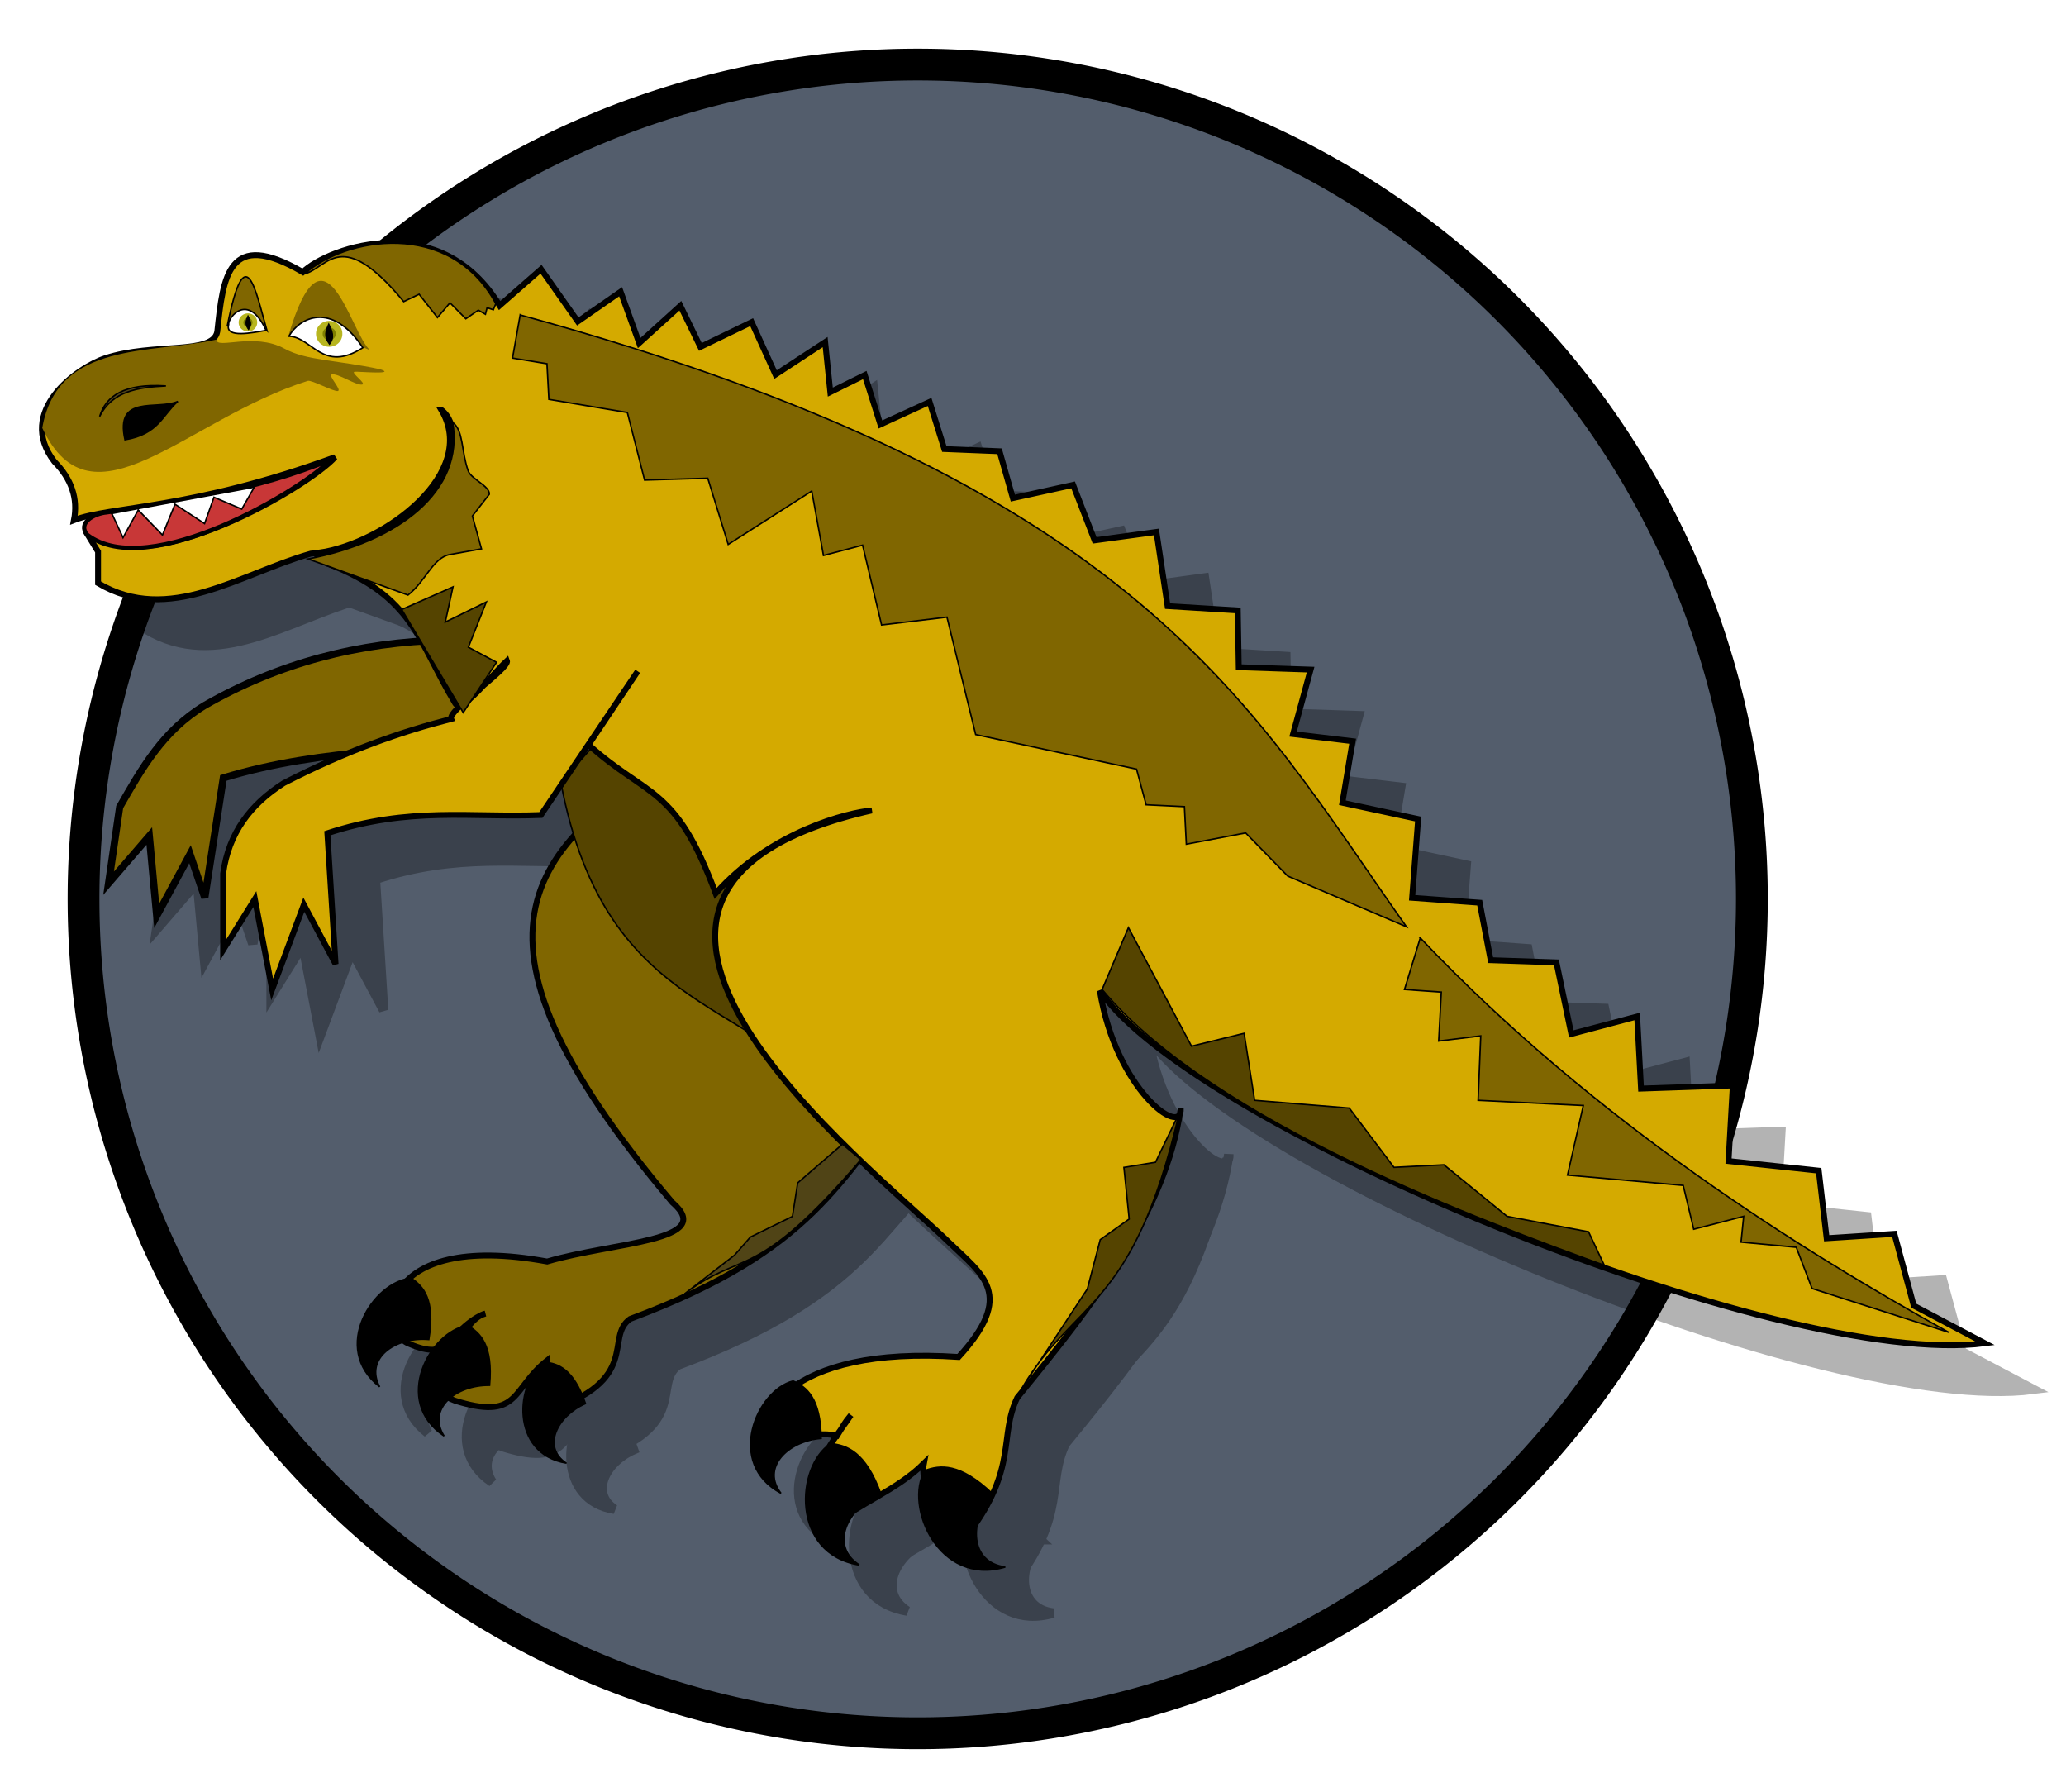 <?xml version="1.0" encoding="UTF-8" standalone="no"?>
<!-- Created with Inkscape (http://www.inkscape.org/) -->
<svg
    xmlns:inkscape="http://www.inkscape.org/namespaces/inkscape"
    xmlns:rdf="http://www.w3.org/1999/02/22-rdf-syntax-ns#"
    xmlns="http://www.w3.org/2000/svg"
    xmlns:cc="http://web.resource.org/cc/"
    xmlns:dc="http://purl.org/dc/elements/1.1/"
    xmlns:sodipodi="http://sodipodi.sourceforge.net/DTD/sodipodi-0.dtd"
    xmlns:svg="http://www.w3.org/2000/svg"
    xmlns:ns1="http://sozi.baierouge.fr"
    xmlns:xlink="http://www.w3.org/1999/xlink"
    id="svg2"
    sodipodi:modified="true"
    sodipodi:docname="BigRedSmile_A_Cartoon_Dinosaur.svg"
    viewBox="0 0 671.61 582.52"
    sodipodi:version="0.32"
    version="1.0"
    inkscape:output_extension="org.inkscape.output.svg.inkscape"
    inkscape:version="0.45"
    sodipodi:docbase="/home/evans/Desktop"
  >
  <defs
      id="defs4"
    >
    <filter
        id="filter12090"
        inkscape:collect="always"
      >
      <feGaussianBlur
          id="feGaussianBlur12092"
          stdDeviation="6.955"
          inkscape:collect="always"
      />
    </filter
    >
  </defs
  >
  <sodipodi:namedview
      id="base"
      inkscape:showpageshadow="false"
      inkscape:zoom="0.81885443"
      height="700px"
      borderopacity="1.0"
      inkscape:current-layer="layer1"
      inkscape:cx="335.8063"
      inkscape:cy="291.26056"
      width="700px"
      inkscape:guide-bbox="true"
      showguides="true"
      bordercolor="#666666"
      inkscape:window-x="0"
      guidetolerance="10"
      objecttolerance="10"
      inkscape:window-y="24"
      inkscape:window-width="1016"
      inkscape:pageopacity="0.0"
      inkscape:pageshadow="2"
      pagecolor="#ffffff"
      gridtolerance="10000"
      inkscape:document-units="px"
      inkscape:window-height="693"
  />
  <g
      id="layer1"
      inkscape:label="Layer 1"
      inkscape:groupmode="layer"
      transform="translate(-25.128 -51.231)"
    >
    <path
        id="path10025"
        sodipodi:rx="317.53113"
        sodipodi:ry="317.53113"
        style="stroke-linejoin:round;stroke:#000000;stroke-linecap:round;stroke-width:12.1;fill:#535d6c"
        sodipodi:type="arc"
        d="m872.64 355.75a317.53 317.53 0 1 1 -635.06 0 317.53 317.53 0 1 1 635.06 0z"
        transform="matrix(.854 0 0 .854 -150.61 39.578)"
        sodipodi:cy="355.74704"
        sodipodi:cx="555.1084"
    />
    <g
        id="g11029"
        style="opacity:0.3;filter:url(#filter12090);stroke:#000000;stroke-width:3.6;fill:#000000"
        transform="matrix(.854 0 0 .854 -119.39 33.723)"
      >
      <path
          id="path11031"
          sodipodi:nodetypes="ccccccccccc"
          style="fill-rule:evenodd;stroke:#000000;stroke-width:3.6;fill:#000000"
          d="m357.04 281.62c-33.09 0.75-63.68 8.83-91.58 24.86-15.92 9.55-24.08 24.16-32.4 38.67l-4.23 29.01 15.5-17.96 2.82 30.39 12.68-23.48 5.63 16.57 7.05-45.58c38.51-11.75 77.02-10.31 115.53-15.19l-31-37.29z"
      />
      <path
          id="path11033"
          sodipodi:nodetypes="cccccccccccc"
          style="fill-rule:evenodd;stroke:#000000;stroke-width:3.6;fill:#000000"
          d="m449.29 322.74c-57.1 36.5-95.41 67-5.85 172.91 17.11 14.82-22.37 15.01-47.66 22.49-65.48-12.04-64.67 27.12-52.38 31.38 15.9 6.91 13.06-5.18 19.01 0.55 1.5-6.23 6.29-11.36 9.85-12.12-10.65 3.25-30.69 28.32-9.74 33.7 22.88 6.6 19.85-5.23 33.17-15.81 0.3 9.46-5.95 12.36-0.37 19.4 36.87-11.97 22.06-28.19 32.02-35.24 70.63-26.3 79.51-53.39 106.74-85.43l-84.79-131.83z"
      />
      <path
          id="path11035"
          sodipodi:nodetypes="ccccc"
          style="fill-rule:evenodd;stroke:#000000;stroke-width:3.6;fill:#000000"
          d="m401 335.87c17.45 91.92 76.78 81.03 107.53 126.81l41.48-130.02-137-10.41-12.01 13.62z"
      />
      <path
          id="path11037"
          sodipodi:nodetypes="cccscccccccccccscccccccccccccccsccccccccccccccccccccccccccccccccccccccccccccccccccccccccc"
          style="fill-rule:evenodd;stroke:#000000;stroke-width:3.6;fill:#000000"
          d="m336.47 130.43c-15.31 0.03-29.02 6.51-33.7 11.15-28.49-16.58-30.33 1.61-32.56 22.66-1.64 8.95-24.08 4.06-42.59 10.09-10.65 3.47-34.2 20.23-19.44 39.37 6.56 6.63 9.08 14.06 7.47 22.29 13.66-5.34 44.7-3.98 99.36-23.97-9.12 10.48-71.39 48.08-94.77 28.46l4.59 7.49v12c27 16.07 53.99-3.59 81-11.24 1.02-0.06 2.06-0.19 3.13-0.34l1.04 1.3c-0.87 0.18-1.74 0.37-2.63 0.53 0.89 0.2 2.58 1.02 4.92 2.36 32.95 12.75 34.01 29.16 48.5 53.15 2.48 4.1 13.54-10.54 19.69-16.22 1.14 2.89-22.64 18.77-21.23 22.13-19.03 4.87-39.57 11.96-63.77 24.44-12.48 7.95-20.95 18.85-23.05 34.43v29.05l12.08-19.37 6.59 34.41 12.06-32.27 12.08 22.59-3.13-49.77c31.16-10.28 54.81-5.86 81.28-6.95l36.85-54.69-18.71 27.96c22.7 20.39 33.06 15.27 48.39 56.57 20.96-23.69 50.87-30.93 59.44-31.57-135.66 30.77-1.72 134.21 29.5 164.48 12.76 12.36 25.27 19.75 3.54 43.51-65.36-4.42-80.68 23.44-74.63 40.87 9.03-7.97 17.9-13.24 28.36-10.87 2.8-4.44 2.35-4.34 5.27-7.86-10.05 14.89-15.37 17-9.32 43.55 13.1-10.39 26.57-14.8 37.1-25.19-1.96 10.23 8.35 21.73 16.96 26.77 18.92-25.09 11.48-37.01 18.58-51.78 29.85-36.45 56.47-70.69 62.24-110.09 0.63 11.36-24.73-7.15-30.8-44.77 35.7 52.41 258.95 144.24 336.94 134.16l-27.13-14.31-7.36-27.33-25.79 1.67-3.01-25.72-34.34-3.66 1.63-28.77-34.94 1.2-1.47-27.45-25.07 6.65-5.66-27.24-25.03-0.84-4.18-21.87-25.72-1.87 2.3-29.97-28.85-6.2 3.9-23.43-22.68-2.71 6.69-24.53-27.36-0.92-0.37-21.6-26.72-1.65-4.24-28.22-23.53 3.2-8.19-21.11-22.93 5.03-5.07-17.83-21.02-0.85-5.6-17.92-18.73 8.57-5.95-18.8-13.12 6.49-1.96-19.04-18.9 12.38-9.08-19.96-19.51 9.42-7.63-15.67-15.68 14.2-7.06-19.53-16.3 11.32-13.99-19.89-15.77 13.83c-11.03-18.24-26.83-23.91-41.21-23.89zm19.03 63.6c12.19 9.33 0.17 45.31-44.37 55.41l-2-1.09c24.97-3.7 60.67-30.28 46.37-54.32z"
      />
      <path
          id="path11039"
          sodipodi:nodetypes="cscscccccc"
          style="fill-rule:evenodd;stroke:#000000;stroke-width:3.6;fill:#000000"
          d="m269.9 167.25c-0.07 3.93 14.22-2.91 25.92 3.48 8.38 4.57 19.45 4.22 36.4 7.82 6.42 2.14-7.96 0.85-9.64 0.95-2.04 0.11 4.73 4.62 2.72 4.89-2.45 0.33-9.11-4.38-11.5-3.86-1.61 0.35 3.91 5.88 2.33 6.31-1.47 0.4-10.03-4.32-11.47-3.86-46.39 14.65-82.01 58.33-101.07 17.93 5.76-33.4 41.85-28.07 66.31-33.66z"
      />
      <path
          id="path11041"
          sodipodi:nodetypes="ccc"
          style="fill-rule:evenodd;stroke:#000000;stroke-width:3.6;fill:#000000"
          d="m255.2 190.8c-7.89 3.47-24.03-2.86-20.12 14.6 12.8-2.15 14.19-9.39 20.12-14.6z"
      />
      <path
          id="path11043"
          sodipodi:nodetypes="ccc"
          style="fill-rule:evenodd;stroke:#000000;stroke-width:3.6;fill:#000000"
          d="m297.08 166.59c14-48.74 23.98-0.85 31.43 4.81-16.16-7.1-24.24-11.56-31.43-4.81z"
      />
      <path
          id="path11045"
          sodipodi:nodetypes="cccccccccccc"
          style="fill-rule:evenodd;stroke:#000000;stroke-width:3.6;fill:#000000"
          d="m303.55 142.23c8.84-2.4 13.78-18.23 37.62 10.58l5.87-2.8 6.98 8.87 4.76-5.6 6.04 6.06 4.76-3.26 2.7 1.55 0.63-2.49 2.38 0.78 0.95-2.33c-17.57-32.49-57.68-24.99-72.69-11.36z"
      />
      <path
          id="path11047"
          sodipodi:nodetypes="cccc"
          style="fill-rule:evenodd;stroke:#000000;stroke-width:3.6;fill:#000000"
          d="m220.69 241.55c-3.77-4.38 2.4-8.09 7.5-8.53 26.73-4.12 56.78-8.15 85.28-20.06-10.4 11.04-69.27 46.64-92.78 28.59z"
      />
      <path
          id="path11049"
          style="fill-rule:evenodd;stroke:#000000;stroke-width:3.6;fill:#000000"
          d="m230.07 233.46l4.26 9.19 5.8-10.53 9.21 9.53 4.77-11.71 11.26 7.36 3.58-10.03 10.58 4.51 4.77-8.36-54.23 10.04z"
      />
      <path
          id="path11051"
          sodipodi:nodetypes="ccc"
          style="fill-rule:evenodd;stroke:#000000;stroke-width:3.6;fill:#000000"
          d="m225.44 196.52c2.39-7.8 9.32-12.64 25.21-11.61-10.54 0.5-20.45 1.96-25.21 11.61z"
      />
      <path
          id="path11053"
          sodipodi:nodetypes="cccccccccccccccccccccc"
          style="fill-rule:evenodd;stroke:#000000;stroke-width:3.6;fill:#000000"
          d="m385.51 157.89c237.13 64.75 278.54 149.7 337.36 232.85l-45.18-19.29-16.03-16.43-22.58 4.29-0.73-14.29-14.58-0.71-3.64-13.57-61.23-13.15-10.93-44.69-24.89 2.98-7.23-30.38-14.89 3.93-4.46-24.52-31.8 20.31-7.78-25.19-24.05 0.71-6.56-25.71-29.87-5-0.73-13.57-13.11-2.15 2.91-16.42z"
      />
      <path
          id="path11055"
          sodipodi:nodetypes="ccc"
          style="fill-rule:evenodd;stroke:#000000;stroke-width:3.6;fill:#000000"
          d="m273.99 162.27c6.98-35.15 10.86-13.25 15.12 1.56-7.07-6.68-12.42-8.1-15.12-1.56z"
      />
      <path
          id="path11057"
          sodipodi:nodetypes="ccc"
          style="fill-rule:evenodd;stroke:#000000;stroke-width:3.6;fill:#000000"
          d="m274.54 161.59c-1.47 5.32 9.2 3.02 14.24 2.18-6.79-14.88-14.65-4.84-14.24-2.18z"
      />
      <path
          id="path11059"
          sodipodi:nodetypes="ccc"
          style="fill-rule:evenodd;stroke:#000000;stroke-width:3.6;fill:#000000"
          d="m297.49 165.98c8.9 0.39 12.8 14.16 28.14 4.38-11.86-17.93-24.24-11.38-28.14-4.38z"
      />
      <path
          id="path11061"
          sodipodi:rx="8.7266502"
          sodipodi:ry="8.5858974"
          style="opacity:1;stroke-linejoin:round;stroke:#000000;stroke-linecap:round;stroke-width:8.479;fill:#000000"
          sodipodi:type="arc"
          d="m398.33 237.81a8.727 8.586 0 1 1 -17.45 0 8.727 8.586 0 1 1 17.45 0z"
          transform="matrix(.429 0 0 .42 145.67 65.2)"
          sodipodi:cy="237.80803"
          sodipodi:cx="389.60269"
      />
      <path
          id="path11063"
          sodipodi:nodetypes="ccc"
          style="fill-rule:evenodd;stroke:#000000;stroke-width:3.6;fill:#000000"
          d="m312.63 161.31c1.39 2.71 2.36 5.26 0.29 7.75-2.24-3.04-1.5-5.01-0.29-7.75z"
      />
      <path
          id="path11065"
          sodipodi:rx="8.7266502"
          sodipodi:ry="8.5858974"
          style="opacity:1;stroke-linejoin:round;stroke:#000000;stroke-linecap:round;stroke-width:12.069;fill:#000000"
          sodipodi:type="arc"
          d="m398.33 237.81a8.727 8.586 0 1 1 -17.45 0 8.727 8.586 0 1 1 17.45 0z"
          transform="matrix(.302 0 0 .294 164.22 90.829)"
          sodipodi:cy="237.80803"
          sodipodi:cx="389.60269"
      />
      <path
          id="path11067"
          sodipodi:nodetypes="ccc"
          style="fill-rule:evenodd;stroke:#000000;stroke-width:3.6;fill:#000000"
          d="m281.9 158.12c0.98 1.89 1.67 3.68 0.21 5.42-1.58-2.13-1.06-3.51-0.21-5.42z"
      />
      <path
          id="path11069"
          sodipodi:nodetypes="cccc"
          style="fill-rule:evenodd;stroke:#000000;stroke-width:3.6;fill:#000000"
          d="m350.73 547.81c-12.92-1.08-24.45 7.26-18.72 18-18.93-14.71-2.33-40.21 12.03-41.33 4.6 3.07 9.22 8.15 6.69 23.33z"
      />
      <path
          id="path11071"
          style="fill-rule:evenodd;stroke:#000000;stroke-width:3.6;fill:#000000"
          d="m373.87 565.25c-12.97-0.15-23.84 8.99-17.33 19.3-19.97-13.32-5.32-39.94 8.92-42.09 4.81 2.74 9.8 7.47 8.41 22.79z"
          inkscape:transform-center-x="2.9567347"
          inkscape:transform-center-y="-4.7231501"
          sodipodi:nodetypes="cccc"
      />
      <path
          id="path11073"
          style="fill-rule:evenodd;stroke:#000000;stroke-width:3.6;fill:#000000"
          d="m410.4 572.22c-10.91 4.81-16.59 16.56-7.27 22.67-21.72-3.5-19.42-31.26-8.31-38.46 5.05 0.44 11.01 2.49 15.58 15.79z"
          sodipodi:nodetypes="cccc"
          inkscape:transform-center-y="-3.0207674"
          inkscape:transform-center-x="4.2774454"
      />
      <path
          id="path11075"
          sodipodi:nodetypes="cccc"
          style="fill-rule:evenodd;stroke:#000000;stroke-width:3.6;fill:#000000"
          d="m500.07 585.45c-12.92 1.11-22.81 11.26-15.29 20.88-21.22-11.31-9.33-39.22 4.62-42.74 5.06 2.25 10.51 6.47 10.67 21.86z"
      />
      <path
          id="path11077"
          sodipodi:nodetypes="cccc"
          style="fill-rule:evenodd;stroke:#000000;stroke-width:3.6;fill:#000000"
          d="m522.74 606.43c-12.98 5.75-19.51 19.83-8.17 27.18-26.15-4.25-24.09-37.54-10.93-46.15 6.08 0.54 13.28 3.01 19.1 18.97z"
      />
      <path
          id="path11079"
          sodipodi:nodetypes="cccc"
          style="fill-rule:evenodd;stroke:#000000;stroke-width:3.6;fill:#000000"
          d="m565.24 606.47c-9.06 10.77-8.57 26.23 4.91 27.92-25.38 7.5-38.51-23.26-30.59-36.68 5.7-2.14 13.27-3.04 25.68 8.76z"
      />
      <path
          id="path11081"
          sodipodi:nodetypes="cccccccccccccccc"
          style="fill-rule:evenodd;stroke:#000000;stroke-width:3.6;fill:#000000"
          d="m728.13 394.98c67.06 70.74 146.13 119.52 201.17 150.11l-52.04-16.68-6-15.69-21.02-1.97 1-9.81-19.02 4.91-4-16.68-44.04-3.92 6.01-26.49-40.04-1.97 1-24.52-16.01 1.96 1-18.64-14.01-0.98 6-19.63z"
      />
      <path
          id="path11083"
          sodipodi:nodetypes="cccccccccccc"
          style="fill-rule:evenodd;stroke:#000000;stroke-width:3.6;fill:#000000"
          d="m607.03 414.61l10.01-23.55 24.02 45.13 20.02-4.9 4 25.5 36.03 2.95 17.02 22.56 19.01-0.98 24.02 19.62 31.03 5.89 6 12.75c-44.7-16.35-148.3-53.83-191.16-104.97z"
      />
      <path
          id="path11085"
          sodipodi:nodetypes="cscccsccc"
          style="fill-rule:evenodd;stroke:#000000;stroke-width:3.6;fill:#000000"
          d="m359.82 198.76c4.19 3.2 3.21 10.89 5.89 18.45 1.14 3.19 8.22 5.73 8.06 8.91l-6.45 8.29 3.46 12.51-12.05 2.16c-6.42 1.15-9.24 10.22-15.92 15.42l-38.03-13.74c34.31-6.58 59.53-25.77 55.04-52z"
      />
      <path
          id="path11087"
          sodipodi:nodetypes="cccccccc"
          style="fill-rule:evenodd;stroke:#000000;stroke-width:3.6;fill:#000000"
          d="m636.35 461.71l-9.01 18.65-12.02 1.96 2.01 19.64-11.02 7.85-4.9 18.76-25.14 38.17c20.06-34.53 42.49-29.4 60.08-105.03z"
      />
      <path
          id="path11089"
          sodipodi:nodetypes="cccccccc"
          style="fill-rule:evenodd;stroke:#000000;stroke-width:3.6;fill:#000000"
          d="m508.18 473.49l-17.03 14.72-2 12.76-16.02 7.86-6.01 6.87-19.03 14.72c22.3-16.9 26.83-3.95 67.1-51.04l-7.01-5.89z"
      />
      <path
          id="path11091"
          style="fill-rule:evenodd;stroke:#000000;stroke-width:3.6;fill:#000000"
          d="m376.52 290.08l-10.73-5.74 6.83-17.21-15.62 7.65 2.93-13.39-19.51 8.6 23.41 39.22 12.69-19.13z"
      />
    </g
    >
    <g
        id="g10996"
        transform="matrix(.854 0 0 .854 -135 18.751)"
      >
      <path
          id="path5145"
          sodipodi:nodetypes="ccccccccccc"
          style="fill-rule:evenodd;stroke:#000000;stroke-width:2.741;fill:#806600"
          d="m357.04 281.62c-33.09 0.75-63.68 8.83-91.58 24.86-15.92 9.55-24.08 24.16-32.4 38.67l-4.23 29.01 15.5-17.96 2.82 30.39 12.68-23.48 5.63 16.57 7.05-45.58c38.51-11.75 77.02-10.31 115.53-15.19l-31-37.29z"
      />
      <path
          id="path6119"
          sodipodi:nodetypes="cccccccccccc"
          style="fill-rule:evenodd;stroke:#000000;stroke-width:2.238;fill:#806600"
          d="m449.29 322.74c-57.1 36.5-95.41 67-5.85 172.91 17.11 14.82-22.37 15.01-47.66 22.49-65.48-12.04-64.67 27.12-52.38 31.38 15.9 6.91 13.06-5.18 19.01 0.55 1.5-6.23 6.29-11.36 9.85-12.12-10.65 3.25-30.69 28.32-9.74 33.7 22.88 6.6 19.85-5.23 33.17-15.81 0.3 9.46-5.95 12.36-0.37 19.4 36.87-11.97 22.06-28.19 32.02-35.24 70.63-26.3 79.51-53.39 106.74-85.43l-84.79-131.83z"
      />
      <path
          id="path6121"
          sodipodi:nodetypes="ccccc"
          style="fill-rule:evenodd;stroke:#000000;stroke-width:.559px;fill:#554400"
          d="m401 335.87c17.45 91.92 76.78 81.03 107.53 126.81l41.48-130.02-137-10.41-12.01 13.62z"
      />
      <path
          id="path2160"
          sodipodi:nodetypes="cccscccccccccccscccccccccccccccsccccccccccccccccccccccccccccccccccccccccccccccccccccccccc"
          style="fill-rule:evenodd;stroke:#000000;stroke-width:2.238;fill:#d4aa00"
          d="m336.47 130.43c-15.31 0.03-29.02 6.51-33.7 11.15-28.49-16.58-30.33 1.61-32.56 22.66-1.64 8.95-24.08 4.06-42.59 10.09-10.65 3.47-34.2 20.23-19.44 39.37 6.56 6.63 9.08 14.06 7.47 22.29 13.66-5.34 44.7-3.98 99.36-23.97-9.12 10.48-71.39 48.08-94.77 28.46l4.59 7.49v12c27 16.07 53.99-3.59 81-11.24 1.02-0.06 2.06-0.19 3.13-0.34l1.04 1.3c-0.87 0.18-1.74 0.37-2.63 0.53 0.89 0.2 2.58 1.02 4.92 2.36 32.95 12.75 34.01 29.16 48.5 53.15 2.48 4.1 13.54-10.54 19.69-16.22 1.14 2.89-22.64 18.77-21.23 22.13-19.03 4.87-39.57 11.96-63.77 24.44-12.48 7.95-20.95 18.85-23.05 34.43v29.05l12.08-19.37 6.59 34.41 12.06-32.27 12.08 22.59-3.13-49.77c31.16-10.28 54.81-5.86 81.28-6.95l36.85-54.69-18.71 27.96c22.7 20.39 33.06 15.27 48.39 56.57 20.96-23.69 50.87-30.93 59.44-31.57-135.66 30.77-1.72 134.21 29.5 164.48 12.76 12.36 25.27 19.75 3.54 43.51-65.36-4.42-80.68 23.44-74.63 40.87 9.03-7.97 17.9-13.24 28.36-10.87 2.8-4.44 2.35-4.34 5.27-7.86-10.05 14.89-15.37 17-9.32 43.55 13.1-10.39 26.57-14.8 37.1-25.19-1.96 10.23 8.35 21.73 16.96 26.77 18.92-25.09 11.48-37.01 18.58-51.78 29.85-36.45 56.47-70.69 62.24-110.09 0.63 11.36-24.73-7.15-30.8-44.77 35.7 52.41 258.95 144.24 336.94 134.16l-27.13-14.31-7.36-27.33-25.79 1.67-3.01-25.72-34.34-3.66 1.63-28.77-34.94 1.2-1.47-27.45-25.07 6.65-5.66-27.24-25.03-0.84-4.18-21.87-25.72-1.87 2.3-29.97-28.85-6.2 3.9-23.43-22.68-2.71 6.69-24.53-27.36-0.92-0.37-21.6-26.72-1.65-4.24-28.22-23.53 3.2-8.19-21.11-22.93 5.03-5.07-17.83-21.02-0.85-5.6-17.92-18.73 8.57-5.95-18.8-13.12 6.49-1.96-19.04-18.9 12.38-9.08-19.96-19.51 9.42-7.63-15.67-15.68 14.2-7.06-19.53-16.3 11.32-13.99-19.89-15.77 13.83c-11.03-18.24-26.83-23.91-41.21-23.89zm19.03 63.6c12.19 9.33 0.17 45.31-44.37 55.41l-2-1.09c24.97-3.7 60.67-30.28 46.37-54.32z"
      />
      <path
          id="path4145"
          sodipodi:nodetypes="cscscccccc"
          style="fill-rule:evenodd;fill:#806600"
          d="m269.9 167.25c-0.07 3.93 14.22-2.91 25.92 3.48 8.38 4.57 19.45 4.22 36.4 7.82 6.42 2.14-7.96 0.85-9.64 0.95-2.04 0.11 4.73 4.62 2.72 4.89-2.45 0.33-9.11-4.38-11.5-3.86-1.61 0.35 3.91 5.88 2.33 6.31-1.47 0.4-10.03-4.32-11.47-3.86-46.39 14.65-82.01 58.33-101.07 17.93 5.76-33.4 41.85-28.07 66.31-33.66z"
      />
      <path
          id="path3146"
          sodipodi:nodetypes="ccc"
          style="fill-rule:evenodd;stroke:#000000;stroke-width:.559px;fill:#000000"
          d="m255.2 190.8c-7.89 3.47-24.03-2.86-20.12 14.6 12.8-2.15 14.19-9.39 20.12-14.6z"
      />
      <path
          id="path3168"
          sodipodi:nodetypes="ccc"
          style="fill-rule:evenodd;fill:#806600"
          d="m297.08 166.59c14-48.74 23.98-0.85 31.43 4.81-16.16-7.1-24.24-11.56-31.43-4.81z"
      />
      <path
          id="path3170"
          sodipodi:nodetypes="cccccccccccc"
          style="fill-rule:evenodd;stroke:#000000;stroke-width:.559px;fill:#806600"
          d="m303.55 142.23c8.84-2.4 13.78-18.23 37.62 10.58l5.87-2.8 6.98 8.87 4.76-5.6 6.04 6.06 4.76-3.26 2.7 1.55 0.63-2.49 2.38 0.78 0.95-2.33c-17.57-32.49-57.68-24.99-72.69-11.36z"
      />
      <path
          id="path3172"
          sodipodi:nodetypes="cccc"
          style="fill-rule:evenodd;stroke:#000000;stroke-width:1.623;fill:#c83737"
          d="m220.69 241.55c-3.77-4.38 2.4-8.09 7.5-8.53 26.73-4.12 56.78-8.15 85.28-20.06-10.4 11.04-69.27 46.64-92.78 28.59z"
      />
      <path
          id="path4143"
          style="fill-rule:evenodd;stroke:#000000;stroke-width:.559px;fill:#ffffff"
          d="m230.07 233.46l4.26 9.19 5.8-10.53 9.21 9.53 4.77-11.71 11.26 7.36 3.58-10.03 10.58 4.51 4.77-8.36-54.23 10.04z"
      />
      <path
          id="path4156"
          sodipodi:nodetypes="ccc"
          style="fill-rule:evenodd;stroke:#000000;stroke-width:.559px;fill:#504416"
          d="m225.44 196.52c2.39-7.8 9.32-12.64 25.21-11.61-10.54 0.5-20.45 1.96-25.21 11.61z"
      />
      <path
          id="path4158"
          sodipodi:nodetypes="cccccccccccccccccccccc"
          style="fill-rule:evenodd;stroke:#000000;stroke-width:.559px;fill:#806600"
          d="m385.51 157.89c237.13 64.75 278.54 149.7 337.36 232.85l-45.18-19.29-16.03-16.43-22.58 4.29-0.73-14.29-14.58-0.71-3.64-13.57-61.23-13.15-10.93-44.69-24.89 2.98-7.23-30.38-14.89 3.93-4.46-24.52-31.8 20.31-7.78-25.19-24.05 0.71-6.56-25.71-29.87-5-0.73-13.57-13.11-2.15 2.91-16.42z"
      />
      <path
          id="path3166"
          sodipodi:nodetypes="ccc"
          style="fill-rule:evenodd;stroke:#000000;stroke-width:.559px;fill:#806600"
          d="m273.99 162.27c6.98-35.15 10.86-13.25 15.12 1.56-7.07-6.68-12.42-8.1-15.12-1.56z"
      />
      <path
          id="path4160"
          sodipodi:nodetypes="ccc"
          style="fill-rule:evenodd;stroke:#000000;stroke-width:.559px;fill:#ffffff"
          d="m274.54 161.59c-1.47 5.32 9.2 3.02 14.24 2.18-6.79-14.88-14.65-4.84-14.24-2.18z"
      />
      <path
          id="path4162"
          sodipodi:nodetypes="ccc"
          style="fill-rule:evenodd;stroke:#000000;stroke-width:.559px;fill:#ffffff"
          d="m297.49 165.98c8.9 0.39 12.8 14.16 28.14 4.38-11.86-17.93-24.24-11.38-28.14-4.38z"
      />
      <path
          id="path4165"
          sodipodi:rx="8.7266502"
          sodipodi:ry="8.5858974"
          style="stroke-linejoin:round;stroke:#b7b51f;stroke-linecap:round;stroke-width:5.9;fill:#808000"
          sodipodi:type="arc"
          d="m398.33 237.81a8.727 8.586 0 1 1 -17.45 0 8.727 8.586 0 1 1 17.45 0z"
          transform="matrix(.429 0 0 .42 145.67 65.2)"
          sodipodi:cy="237.80803"
          sodipodi:cx="389.60269"
      />
      <path
          id="path4167"
          sodipodi:nodetypes="ccc"
          style="fill-rule:evenodd;stroke:#000000;stroke-width:.403px;fill:#000000"
          d="m312.63 161.31c1.39 2.71 2.36 5.26 0.29 7.75-2.24-3.04-1.5-5.01-0.29-7.75z"
      />
      <path
          id="path5138"
          sodipodi:rx="8.7266502"
          sodipodi:ry="8.5858974"
          style="stroke-linejoin:round;stroke:#b7b51f;stroke-linecap:round;stroke-width:5.9;fill:#808000"
          sodipodi:type="arc"
          d="m398.33 237.81a8.727 8.586 0 1 1 -17.45 0 8.727 8.586 0 1 1 17.45 0z"
          transform="matrix(.302 0 0 .294 164.22 90.829)"
          sodipodi:cy="237.80803"
          sodipodi:cx="389.60269"
      />
      <path
          id="path5140"
          sodipodi:nodetypes="ccc"
          style="fill-rule:evenodd;stroke:#000000;stroke-width:.283px;fill:#000000"
          d="m281.9 158.12c0.98 1.89 1.67 3.68 0.21 5.42-1.58-2.13-1.06-3.51-0.21-5.42z"
      />
      <path
          id="path7092"
          sodipodi:nodetypes="cccc"
          style="fill-rule:evenodd;stroke:#000000;stroke-width:.559px;fill:#000000"
          d="m350.73 547.81c-12.92-1.08-24.45 7.26-18.72 18-18.93-14.71-2.33-40.21 12.03-41.33 4.6 3.07 9.22 8.15 6.69 23.33z"
      />
      <path
          id="path7094"
          sodipodi:nodetypes="cccc"
          d="m373.87 565.25c-12.97-0.15-23.84 8.99-17.33 19.3-19.97-13.32-5.32-39.94 8.92-42.09 4.81 2.74 9.8 7.47 8.41 22.79z"
          inkscape:transform-center-x="2.9567347"
          inkscape:transform-center-y="-4.7231501"
          style="fill-rule:evenodd;stroke:#000000;stroke-width:.559px;fill:#000000"
      />
      <path
          id="path7096"
          style="fill-rule:evenodd;stroke:#000000;stroke-width:.513px;fill:#000000"
          d="m410.4 572.22c-10.91 4.81-16.59 16.56-7.27 22.67-21.72-3.5-19.42-31.26-8.31-38.46 5.05 0.44 11.01 2.49 15.58 15.79z"
          inkscape:transform-center-x="4.2774454"
          inkscape:transform-center-y="-3.0207674"
          sodipodi:nodetypes="cccc"
      />
      <path
          id="path7098"
          sodipodi:nodetypes="cccc"
          style="fill-rule:evenodd;stroke:#000000;stroke-width:.559px;fill:#000000"
          d="m500.07 585.45c-12.92 1.11-22.81 11.26-15.29 20.88-21.22-11.31-9.33-39.22 4.62-42.74 5.06 2.25 10.51 6.47 10.67 21.86z"
      />
      <path
          id="path7100"
          sodipodi:nodetypes="cccc"
          style="fill-rule:evenodd;stroke:#000000;stroke-width:.615px;fill:#000000"
          d="m522.74 606.43c-12.98 5.75-19.51 19.83-8.17 27.18-26.15-4.25-24.09-37.54-10.93-46.15 6.08 0.54 13.28 3.01 19.1 18.97z"
      />
      <path
          id="path7102"
          sodipodi:nodetypes="cccc"
          style="fill-rule:evenodd;stroke:#000000;stroke-width:.615px;fill:#000000"
          d="m565.24 606.47c-9.06 10.77-8.57 26.23 4.91 27.92-25.38 7.5-38.51-23.26-30.59-36.68 5.7-2.14 13.27-3.04 25.68 8.76z"
      />
      <path
          id="path7104"
          sodipodi:nodetypes="cccccccccccccccc"
          style="fill-rule:evenodd;stroke:#000000;stroke-width:.559px;fill:#806600"
          d="m728.13 394.98c67.06 70.74 146.13 119.52 201.17 150.11l-52.04-16.68-6-15.69-21.02-1.97 1-9.81-19.02 4.91-4-16.68-44.04-3.92 6.01-26.49-40.04-1.97 1-24.52-16.01 1.96 1-18.64-14.01-0.98 6-19.63z"
      />
      <path
          id="path8077"
          sodipodi:nodetypes="cccccccccccc"
          style="fill-rule:evenodd;stroke:#000000;stroke-width:.559px;fill:#554400"
          d="m607.03 414.61l10.01-23.55 24.02 45.13 20.02-4.9 4 25.5 36.03 2.95 17.02 22.56 19.01-0.98 24.02 19.62 31.03 5.89 6 12.75c-44.7-16.35-148.3-53.83-191.16-104.97z"
      />
      <path
          id="path8079"
          sodipodi:nodetypes="cscccsccc"
          style="fill-rule:evenodd;stroke:#000000;stroke-width:.559px;fill:#806600"
          d="m359.82 198.76c4.19 3.2 3.21 10.89 5.89 18.45 1.14 3.19 8.22 5.73 8.06 8.91l-6.45 8.29 3.46 12.51-12.05 2.16c-6.42 1.15-9.24 10.22-15.92 15.42l-38.03-13.74c34.31-6.58 59.53-25.77 55.04-52z"
      />
      <path
          id="path8081"
          sodipodi:nodetypes="cccccccc"
          style="fill-rule:evenodd;stroke:#000000;stroke-width:.559px;fill:#554400"
          d="m636.35 461.71l-9.01 18.65-12.02 1.96 2.01 19.64-11.02 7.85-4.9 18.76-25.14 38.17c20.06-34.53 42.49-29.4 60.08-105.03z"
      />
      <path
          id="path8083"
          sodipodi:nodetypes="cccccccc"
          style="fill-rule:evenodd;stroke:#000000;stroke-width:.559px;fill:#504416"
          d="m508.18 473.49l-17.03 14.72-2 12.76-16.02 7.86-6.01 6.87-19.03 14.72c22.3-16.9 26.83-3.95 67.1-51.04l-7.01-5.89z"
      />
      <path
          id="path8085"
          style="fill-rule:evenodd;stroke:#000000;stroke-width:.559px;fill:#554400"
          d="m376.52 290.08l-10.73-5.74 6.83-17.21-15.62 7.65 2.93-13.39-19.51 8.6 23.41 39.22 12.69-19.13z"
      />
    </g
    >
  </g
  >
</svg
>
